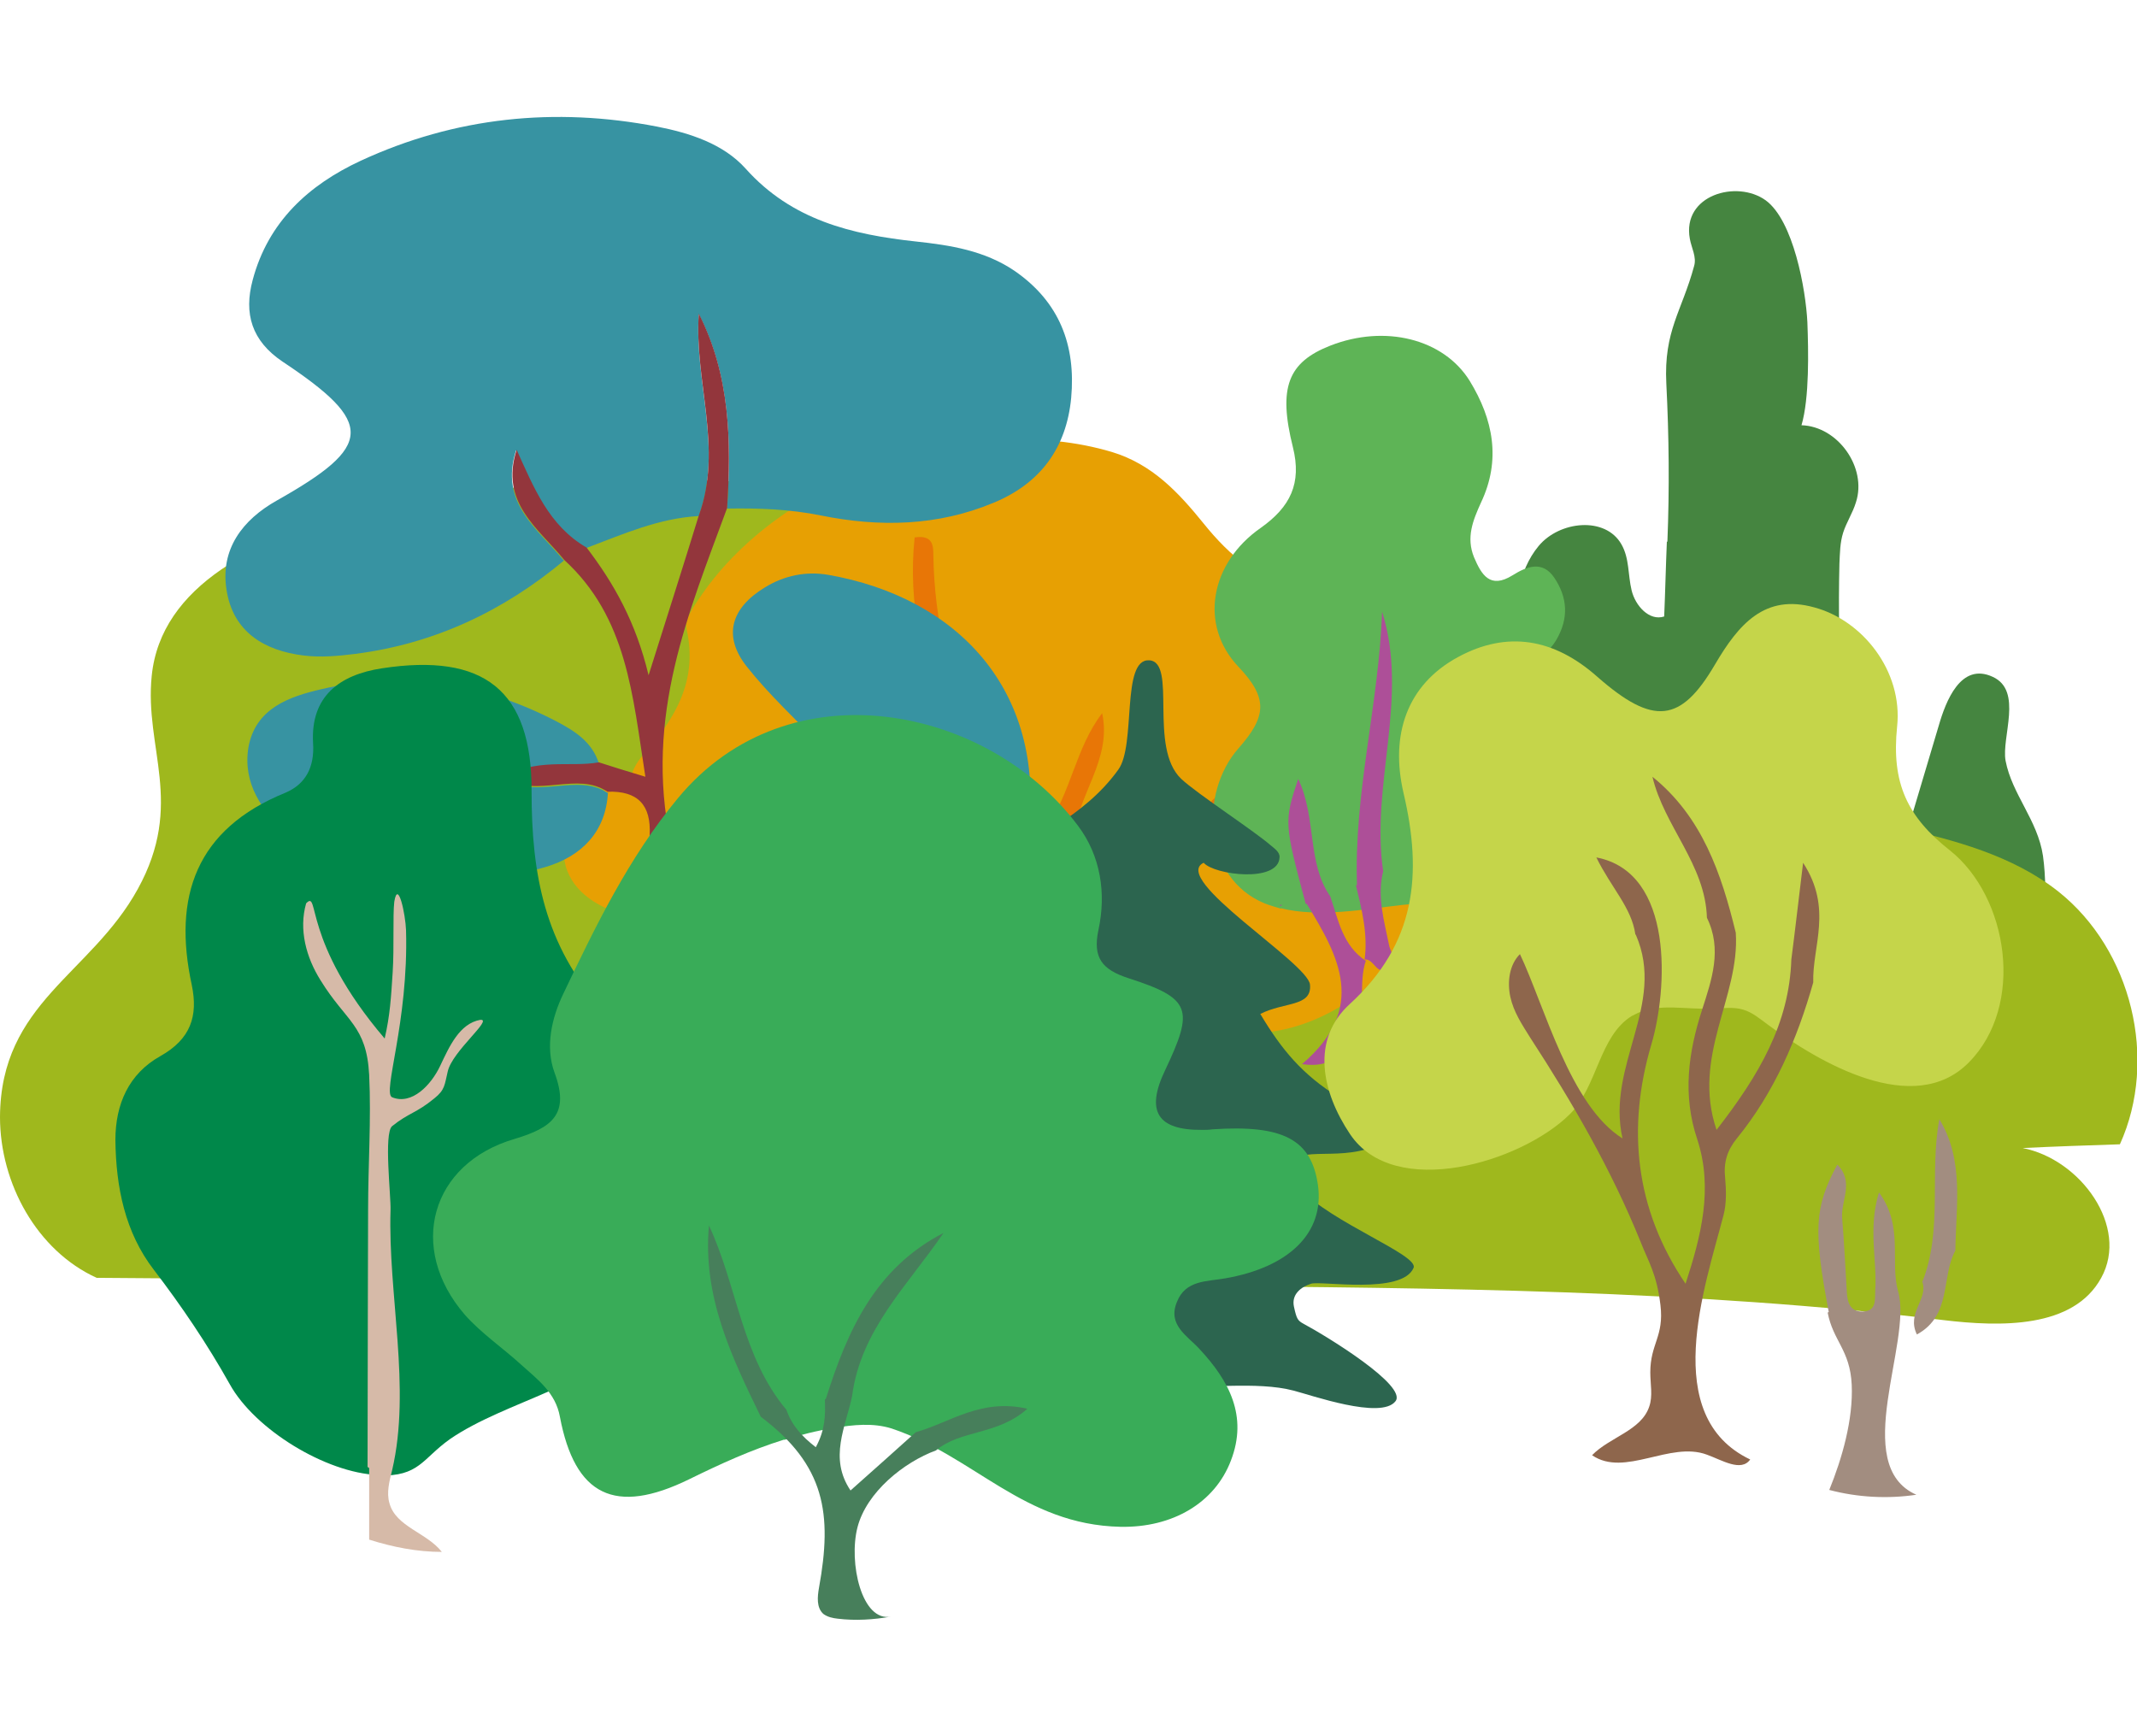 <?xml version="1.0" encoding="UTF-8"?>
<svg xmlns="http://www.w3.org/2000/svg" version="1.1" viewBox="0 0 400 325">
  <g isolation="isolate">
    <g id="Calque_1" data-name="Calque 1">
      <path d="M312.1,101.4c.4-10,.3-19.7-.2-29.6s2.9-13.5,5.2-22c.5-1.7-.5-3.4-.8-5.1-1.5-8.2,8.8-11.1,14.2-7.2,5.2,3.8,7.5,16.7,7.8,22.8.2,5.3.4,14.2-1.1,19.3,6.8.2,12.3,7.9,10.2,14.4-.6,2-1.8,3.8-2.4,5.7-.6,1.9-.6,3.8-.7,5.8-.4,17,.5,32.7,3.8,49.5.5,2.3,1.4,5,3.6,5.4,2.9.6,4.8-2.9,5.6-5.8,1.9-6.3,3.7-12.5,5.6-18.8,1.3-4.5,4.1-11.9,10.1-9.1,5.7,2.6,1.6,11.3,2.4,15.7,1.2,6.3,6,11.1,7,17.8,1.1,7.9-.2,16.8-.3,24.8,0,1.6-.1,3.4-1.3,4.6-1.2,1.2-3.1,1.2-4.9,1.1-30.1-2-51.7-18.1-78.3-29.2-5.9-2.4-10.4-3.3-13.2-10-2.6-6.1-2.3-12.9-1.9-19.5.2-4.2.5-8.4.7-12.5.3-6.1.9-12.6,4.8-17.3,3.9-4.7,12.5-5.6,15.5-.3,1.5,2.6,1.2,5.7,1.9,8.6s3.3,5.8,6.1,4.9c.2-4.7.3-9.3.5-14Z" fill="#458540" stroke-width="0"/>
      <path d="M196.1,100.4c1.9.6,3.9,1.4,4.7,3.2.6,1.5.1,3.2-.4,4.7-1.8,5.5-3.6,11-5.3,16.5,15.1-2.1,30.4-2.2,45.5-.3,8.2,1,16.5,2.7,23.4,7.2s12.3,12.1,12,20.3c25.9-6.2,53.1-2.9,79,2.8,10.7,2.4,21.7,5.3,30.3,12.1,13.7,10.9,18.7,31.4,11.5,47.3-6.1.2-12.1.4-18.2.7,10.8,2.1,20,14.7,14.7,24.3-5.2,9.5-18.8,9.2-29.6,7.9-47.1-5.7-94.6-6-142.1-6.4-67.8-.5-135.7-1-203.5-1.5C6.9,234.1,0,221.5,0,209.1c.1-21.4,17-26.7,25.8-42.7s1.2-26.3,2.6-39.9c3.4-33.7,71.8-36.4,96.5-36.6s48.2,3.2,71.2,10.5Z" fill="#9fb81d" stroke-width="0"/>
      <g>
        <path d="M195.8,182.4c-3.4-.5-6.8-1-10.1-1.6-.2-5-.2-10-2.5-14.7-5.5-11-8.3-22.6-8.4-34.9,0-1.8,0-3.7-3.5-3.3-1.2,12.5,1.4,24.3,6.4,35.7,2.3,5.1,4.7,10.2,3.7,16.1-13.5-1-21-8.4-22.8-21.7-.8-6.3-4.5-7.8-10-6.7-6.4,1.3-12.7,2.9-19.1,4.2-4,.8-7.7.4-10.2-3.4-2.6-3.8-1.5-7.8,1-10.7,6.1-6.9,10.4-14,8.2-23.7-.4-1.8,1.5-4.4,2.8-6.3,15.4-22.4,50.6-34.6,76.8-26.8,7.6,2.3,12.5,7.6,17.2,13.4,4.9,6.1,10.5,10.8,18.6,12.7,8.6,2.1,10,10.3,4,18.4-8,10.7-7.9,11.4,3.5,17.6,16.2,8.8,16.7,30.6.8,40.9-10.1,6.5-20.9,7.8-32.1,2.6,3.5-4.6,9.8-7.2,10.7-14.1-4.3-.9-4.5,2.8-6.4,4.2-3.5,2.6-5.6,7.4-11.1,6.9-4.1-1-8.1-2-12.2-3,.5-8.1,7.2-14.7,5.3-23.5-5,6.5-5.9,15-10.5,21.5Z" fill="#e7a003" stroke-width="0"/>
        <path d="M134.7,166.4c-6.3,4.4-13.1,7.1-20.8,3.8-5.2-2.2-9-6.3-8.3-12.3.7-5.8,4.5-10.4,10.4-10.3,7.5,0,11.9-4.3,16.7-8.7,8-7.4,15.1-8.7,19-3.4,5.1,6.8,2.6,19.5-5,24.3-2.5,1.6-5.2,2.8-7.8,4.2-3.3-1.8-1.9-7.3-6.2-8.7-2.2,4.6,1.1,7.7,2,11.2Z" fill="#e7a003" stroke-width="0"/>
        <g>
          <path d="M134.7,166.4c-.9-3.5-4.2-6.6-2-11.2,4.4,1.5,2.9,6.9,6.2,8.7,5,7.4,13.3,6.7,20.6,8.1,8.9,1.8,17.4,4,20.9,13.8,2.1,5.9,1.3,10.7-6.7,13.9,2.2-5.7,5.9-10.1,2-15.4-4.1-5.5-9.8-7.4-16-8.3-9.1-1.4-18.2-2.5-25.1-9.6Z" fill="#e87606" stroke-width="0"/>
          <path d="M213.2,160c5.5.6,7.6-4.3,11.1-6.9,1.9-1.4,2.1-5.1,6.4-4.2-1,6.8-7.3,9.4-10.7,14.1-5.4,3-10.8,6.1-16.2,9.1-14.1,8.1-15.1,11.3-8.3,26.1-7.9-1.6-10.3-13.6-4.7-21.7,1.3-1.9,6.2-2.2,3.5-6.3,0,0-.3.2-.3.2,8.6.6,14.3-4.1,19.2-10.3Z" fill="#e87606" stroke-width="0"/>
          <path d="M181.3,152.4c1-5.9-1.5-10.9-3.7-16.1-5-11.4-7.7-23.3-6.4-35.7,3.4-.5,3.5,1.5,3.5,3.3.2,12.3,2.9,23.9,8.4,34.9,2.3,4.6,2.3,9.7,2.5,14.7-.9,7.6-1.7,15.3-2.6,22.9-5.2-7.9-.2-16-1.7-23.9Z" fill="#e87606" stroke-width="0"/>
          <path d="M195.8,155c4.7-6.6,5.5-15,10.5-21.5,1.9,8.8-4.8,15.4-5.3,23.5-3.9,3.6-5.1,8.7-7,13.4,0,0,.3-.2.3-.2-3.2.5-4.5-.5-3.1-3.8,1.6-3.7,3.1-7.5,4.6-11.3Z" fill="#e87606" stroke-width="0"/>
        </g>
      </g>
      <g>
        <path d="M105.6,104.9c-11.4,9.5-24.3,15.6-39.1,17.5-3.2.4-6.5.7-9.7.3-7.3-.9-13.2-4.4-14.4-12.3-1.2-7.6,3-13.1,9.4-16.7,18.1-10.2,18.4-14.5,1.1-26-5.8-3.9-7.3-9-5.6-15.3,2.9-10.9,10.5-17.8,20.2-22.3,17.7-8.2,36.4-10.1,55.5-6.4,6.1,1.2,12.4,3.2,16.6,7.9,8.6,9.6,19.8,12.3,31.8,13.6,6.5.7,12.9,1.7,18.5,5.5,8.4,5.8,11.5,13.9,10.6,23.8-.9,9.4-5.8,16-14.5,19.6-10.5,4.4-21.4,4.6-32.3,2.4-5.9-1.2-11.7-1.4-17.6-1.3.8-12.5.6-24.8-5.3-36.4-.9,12.6,4.6,25.2,0,37.8-7.5.4-14.2,3.4-21.1,6-7-4-9.9-11.2-13.1-18.3-3.2,9.9,4.1,14.7,8.9,20.6Z" fill="#3793a2" stroke-width="0"/>
        <path d="M113.8,148.3c-.4,7.5-5,12-11.7,14-13.1,3.9-26.3,4.1-39.2-.7-3.2-1.2-6.3-3.3-9-5.5-4.9-4.2-8.5-9.5-7.4-16.2,1.3-7.3,7.6-9.5,13.7-10.9,15.3-3.6,30-1.2,43.9,6,3.4,1.8,6.7,3.8,8,7.9-5.6,1-11.7-1-18.5,3.1,7.7,3.5,14.4-1.3,20.1,2.4Z" fill="#3793a2" stroke-width="0"/>
        <path d="M153.7,139.6c-4.7-4.9-9.7-9.5-13.9-14.8-4.6-5.8-2.9-11,3.3-14.8,3.7-2.3,7.8-3.1,11.9-2.4,24.1,4.2,40.7,21.5,37.5,48.1-1.4,11.5-10.1,14.4-19.1,6.7-6.3-5.4-10.5-12.7-15.7-19.2,4.5-2.9,11.2-1.2,15.3-7.2-7.5-.7-13.2,3.3-19.5,3.6Z" fill="#3793a2" stroke-width="0"/>
        <path d="M153.7,139.6c6.3-.3,12-4.3,19.5-3.6-4.1,6-10.8,4.3-15.3,7.2-19.7,4.3-32.3,12.5-32.9,29.9-.1,4.3-1,8.5-1.5,12.8-4.9-.7-3-3.8-2.9-5.6.2-8,.6-16,1-24,.3-5.6-2.2-8.3-7.9-8.1-5.7-3.8-12.5,1.1-20.1-2.4,6.8-4.1,12.9-2.1,18.5-3.1,2.5.8,5,1.6,8.7,2.7-2.4-15.3-3.4-29.8-15.2-40.6-4.8-5.9-12.1-10.7-8.9-20.6,3.2,7,6,14.2,13.1,18.3,5.1,6.7,9.2,13.9,11.6,23.9,3.5-11.1,6.5-20.5,9.4-29.9,4.6-12.6-.9-25.2,0-37.8,5.9,11.6,6.1,23.9,5.3,36.4-7.2,19.6-15.5,38.9-10.6,62.4,7-10.4,17.7-14,28.2-17.9Z" fill="#93363c" stroke-width="0"/>
      </g>
      <g>
        <path d="M239.8,170.1c-1-.3-2.1-.6-3.1-1-11.6-4.8-12.2-20.7-4.9-29,5.3-6,5.6-9.4,0-15.3-7.4-7.8-5.3-19.4,4.2-26,5.5-3.9,7.7-8.3,6-15.1-2.8-11.2-.9-15.9,7-19,10.2-4,21.2-1.3,26.1,6.6,4.4,7.2,5.9,14.8,2.1,22.8-1.5,3.3-2.8,6.5-1.3,10.2,1.4,3.3,3,6,7.2,3.4,2.7-1.7,5.6-2.8,7.8.4,2.5,3.7,2.8,7.6.4,11.7-2.9,4.8-10.1,7.2-8,14.7,1.6,5.9,7,8.6,10.8,12.5,6.6,6.8,3.6,16.9-5.8,20.3-7.2,2.6-18.1,1.2-25.9,2.1-7.1.8-15.5,2.4-22.7.6Z" fill="#5eb456" stroke-width="0"/>
        <g>
          <path d="M254,165.7c-.6-17.3,4.1-34,4.7-51.2,5.1,16.2-2.2,32.4.2,48.6-1.2,4.7.2,9.3,1.1,13.8.3,1.6,2,3.2-.3,4.5-2.1,1.2-2.5-2-4.3-1.8,0,0,0,.2,0,.2.7-4.9-.5-9.5-1.6-14.1Z" fill="#ad4f98" stroke-width="0"/>
          <path d="M244.4,169.2c-4-15-4.1-15.4-1.4-23.4,3.5,7.5,1.6,15.7,6,22,1.5,4.4,2.3,9.2,6.7,12.1,0,0,0-.2,0-.2-1.6,4.5.3,9.7-2.5,14-1.8,2.7-3.1,6.4-9.5,5.5,12.3-10.5,6.9-20.2.9-30Z" fill="#ad4f98" stroke-width="0"/>
          <path d="M265.4,163.3c3.4-5,4.8-11.8,13.1-14.5-2.5,6.7-7.9,10.3-8.8,16.2-5.8,12.6-5.9,24.7,5.8,37-13.6-5.2-16-17.6-10-38.7Z" fill="#ad4f98" stroke-width="0"/>
          <polygon points="240 169.4 239.5 169.4 239.7 169.6 240 169.4" fill="#ad4f98" mix-blend-mode="multiply" stroke-width="0"/>
        </g>
      </g>
      <path d="M206.3,251.4c-3.2,0-6.2-.4-9-1.9-12-6.1-9.1-24.3-13.4-35.2-1.8-4.6-20.2-2.3-17.9-7.2-.4.8,31.2-22.8,27.5-22.6-3.1.1-6.2-1.2-8.3-3.4-1-1.1-1.8-2.9-.8-4,.6-.7,1.6-.8,2.5-.8,6.5-.6,13.5-4.7,18.4-8.8-3.6-.1-7.2-.4-10.7-1-2.2-.3-4.8-1.3-5-3.5,0-.9.5-1.8,1-2.6,2.2-4.1,12-7,18.7-16.3,3.4-4.6.5-20.8,5.8-20.5s-.2,16.3,6,22.2c3,2.8,13.6,9.7,16.7,12.4.7.6,1.8,1.3,1.7,2.3-.2,4.8-12.2,3.3-14.2,1-6.3,3,19.5,18.7,19.9,22.8.4,4.2-4.8,3.2-9.3,5.5,4,6.7,7.9,11.4,14.7,15.6,1.8,1.1,3.7,2.1,5,3.8s1.7,4.3.2,5.9c-7.3,2.2-15.3-1.3-14,5,.2.9.8,1.7,1.5,2.4,6,6.4,22.2,12.4,21.3,14.8-2.1,5.1-17.4,2.4-19.2,3-1.9.6-3.7,2-3.2,4.3s.7,2.6,1.8,3.2c4.3,2.3,19.5,11.6,17.2,14.5-2.7,3.5-15.9-1.2-19.1-2-6.8-1.8-16.9-.3-23.9-.8-2.9-.2-2.4-3.1-5-4.1s-4.3-3.6-7-3.6Z" fill="#2c654f" stroke-width="0"/>
      <g>
        <path d="M306.6,189.6c-.4.2-.8.4-1.2.6-6.1,3.8-6.4,13.3-11.6,18.4-9.1,9-32.8,16.1-41.1,3.7-5.3-7.9-7.4-17.7,0-24.4,12.3-11.3,13.6-24.2,10-39.5-2.5-10.8.6-20.2,10.2-25.4,9.2-5,18-3.5,26.1,3.7,10.5,9.2,15.6,8.6,22-2.3,4.4-7.5,9.3-13.3,18.6-10.7,9,2.4,16.6,11.9,15.5,22.3-1.1,10.6,1.9,16.9,9.9,23.2,10.9,8.7,14.1,29,3.5,39.7-10.3,10.4-28,0-37.6-7.1-1.5-1.1-2.9-2.3-4.6-2.8-1.9-.6-4-.2-6-.2-4.6.2-9.6-1-13.7.8Z" fill="#c5d54a" stroke-width="0"/>
        <path d="M306.1,174.9c-.7-5-4.5-8.7-7.3-14.4,14.7,2.8,13.3,24.9,10.3,35-4.6,15.6-3.1,30.8,6.4,44.8,2.9-8.9,5.2-17.8,2.2-27-2.8-8.3-1.7-16.3.9-24.3,1.8-5.6,3.8-11.3.9-17.2-.3-10-8-17.1-10.2-26.4,9.3,7.5,12.9,18.1,15.6,29.2.8,12-8.3,23.1-3.6,36.9,8-10.3,13.6-19.9,14-31.9.7-5.4,1.3-10.7,2.2-18.1,5.6,8.6,1.7,15.6,1.9,22.4-3,10.6-7.3,20.6-14.3,29.2-1.8,2.2-2.5,4.5-2.2,7.3.2,2.3.3,4.8-.3,7.1-3.5,13.4-12,37.6,5,45.7-1.7,2.4-5.3.1-8.1-.9-6.9-2.6-15.4,4.3-21.5.1,3.3-3.4,9.2-4.6,10.7-9.1.7-2,.2-4.2.2-6.4,0-5.4,2.6-6.7,1.9-12.6s-2.3-8.2-3.7-11.8c-5.5-13.6-12.7-26-20.7-38.3-1.5-2.4-3.1-4.8-3.7-7.6s-.2-6,1.8-8c4.6,9.7,9.4,28.4,19.2,34.5-3.1-13.7,8.2-25,2.5-38.1Z" fill="#8e664c" stroke-width="0"/>
      </g>
      <g>
        <path d="M70.7,276.1c-9.7-.4-23-8.5-27.7-17-4.2-7.5-9-14.6-14.2-21.4-5.4-7-7.1-15.5-7.2-24.3,0-6.7,2.5-12.4,8.4-15.7,5.7-3.2,7.1-7.5,5.9-13.3-3.6-16.6.8-29.2,17.5-36,3.8-1.6,5.5-4.8,5.2-9.3-.5-8.8,5-12.8,12.9-14,19-2.9,28.1,4,28,23.1,0,15.4,2.4,28.7,13.3,40.8,8.2,9.1,9.6,20.8,2.8,32.2-2.3,3.9-2.1,7.6-.7,11.8,4.8,14.5,1.6,21.4-12.3,27.5-6.1,2.7-13.2,5.3-18.4,8.9-5.2,3.7-5.7,7-13.3,6.8s-.1,0-.2,0Z" fill="#00884a" stroke-width="0"/>
        <path d="M68.8,274.6c0-17,.1-44.4.1-48.2,0-8.3.6-16.8.2-25.2-.5-9.3-4.3-9.9-9.1-17.7-2.7-4.3-4.1-9.5-2.7-14.4,2.6-2.7-.9,7,14.7,25.3,1-4.3,1.2-7.7,1.5-12.4s0-10.6.3-13.2c.7-4.3,2.1,2.4,2.2,5.3.5,17.3-4.5,30.5-2.6,31.3,3.7,1.5,7.3-2.3,9-5.9s3.6-7.9,7.5-8.6c2.5-.2-5.3,5.9-6.1,9.7-.6,2.5-.5,3.4-2.5,5-3.4,2.8-4.8,2.7-7.9,5.2-1.6,1.3-.2,13.2-.3,15.7-.5,15.8,3.9,33.3.3,48.7-.5,2-1.1,4.2-.5,6.2,1.2,4.4,7,5.5,9.8,9.1-4.6,0-9.2-.9-13.6-2.3,0,0,0-5.6,0-13.4Z" fill="#d6baa8" stroke-width="0"/>
      </g>
      <path d="M342.3,245.6c-2.9-15.4-2.7-19.6,1.6-27.6,3.2,3.2.7,6.7.9,9.9.4,4.7.6,9.4.9,14.1.1,1.9.7,3.6,3,3.5,2.6-.1,2.2-2.2,2.3-3.9.4-5.7-1.4-11.5.7-18.4,4.7,6.4,2,12.9,3.6,18.6,2.7,9.4-9.1,32.5,3.4,38-5.4.8-11,.5-16.3-.9,2.4-5.9,4.5-13.2,4.2-19.7s-3.5-8.2-4.5-13.5Z" fill="#a28d80" stroke-width="0"/>
      <path d="M359.8,240c3.9-9.8,1.3-20.3,3.2-30.5,4.7,7.7,3.1,16.3,3,24.6-2.7,4.9-.6,12.1-7.2,15.7-2-4.1,2.2-6.6,1-9.9Z" fill="#a28d80" stroke-width="0"/>
      <g>
        <path d="M146.7,269.5c-6.1,1.9-11.8,4.5-17.7,7.4-13.9,6.8-21.4,3.1-24.2-11.7-.8-4.5-4.2-7-7.2-9.7-3.5-3.2-7.5-5.9-10.6-9.4-10.8-12.5-6.4-28.3,9.3-32.9,7-2.1,10.4-4.6,7.5-12.4-1.8-4.9-.5-10.3,1.6-14.7,6.1-12.8,12.3-25.6,21.5-36.7,20.8-25.1,58.2-17.2,74.9,5.2,4.2,5.6,5.3,12.6,3.8,19.5-1.1,5.2.7,7.4,5.6,9,11.8,3.8,12.3,5.8,6.9,17.2-3.7,7.7-1.5,11.3,7,11.2.6,0,1.2,0,1.8-.1,13.3-.9,18.6,1.9,19.8,10.5,1.2,8.8-5.3,15.3-17.4,17.4-3.4.6-7.4.3-9,4.4-1.8,4.3,1.9,6.3,4.2,8.8,5.6,6,9.1,12.6,5.9,20.9-3,7.9-10.9,12.6-20.7,12.4-18.1-.4-27.3-13.2-42.8-18.4-3.5-1.1-7.2-.7-10.8-.1-3.2.5-6.3,1.3-9.2,2.2Z" fill="#39ac58" stroke-width="0"/>
        <path d="M154.6,261.8c4-12.7,9.2-24.4,22-31-6.6,9.7-15.5,18.1-17.1,30.5-1.2,5.8-4.4,11.6-.3,17.7,4.4-3.9,8.3-7.4,12.2-10.9,6.4-1.8,12.2-6.4,20.9-4.4-5.6,5-12.5,3.9-17.1,7.8-6,2.2-13,7.8-14.7,14.4s.8,17.8,6.3,16.7c-3.3.6-6.7.8-10,.4-.9-.1-1.9-.3-2.7-.9-1.3-1.2-1.1-3.2-.8-4.9,2.5-13.8,1.2-22.9-10.9-32-5.5-11.3-10.9-22.5-9.7-35.8,5.3,11.3,6.1,24.5,14.5,34.5,1,2.9,2.9,5,5.5,7,1.8-3.3,1.8-6.1,1.7-8.9Z" fill="#477f5b" stroke-width="0"/>
      </g>
    </g>
  </g>
</svg>